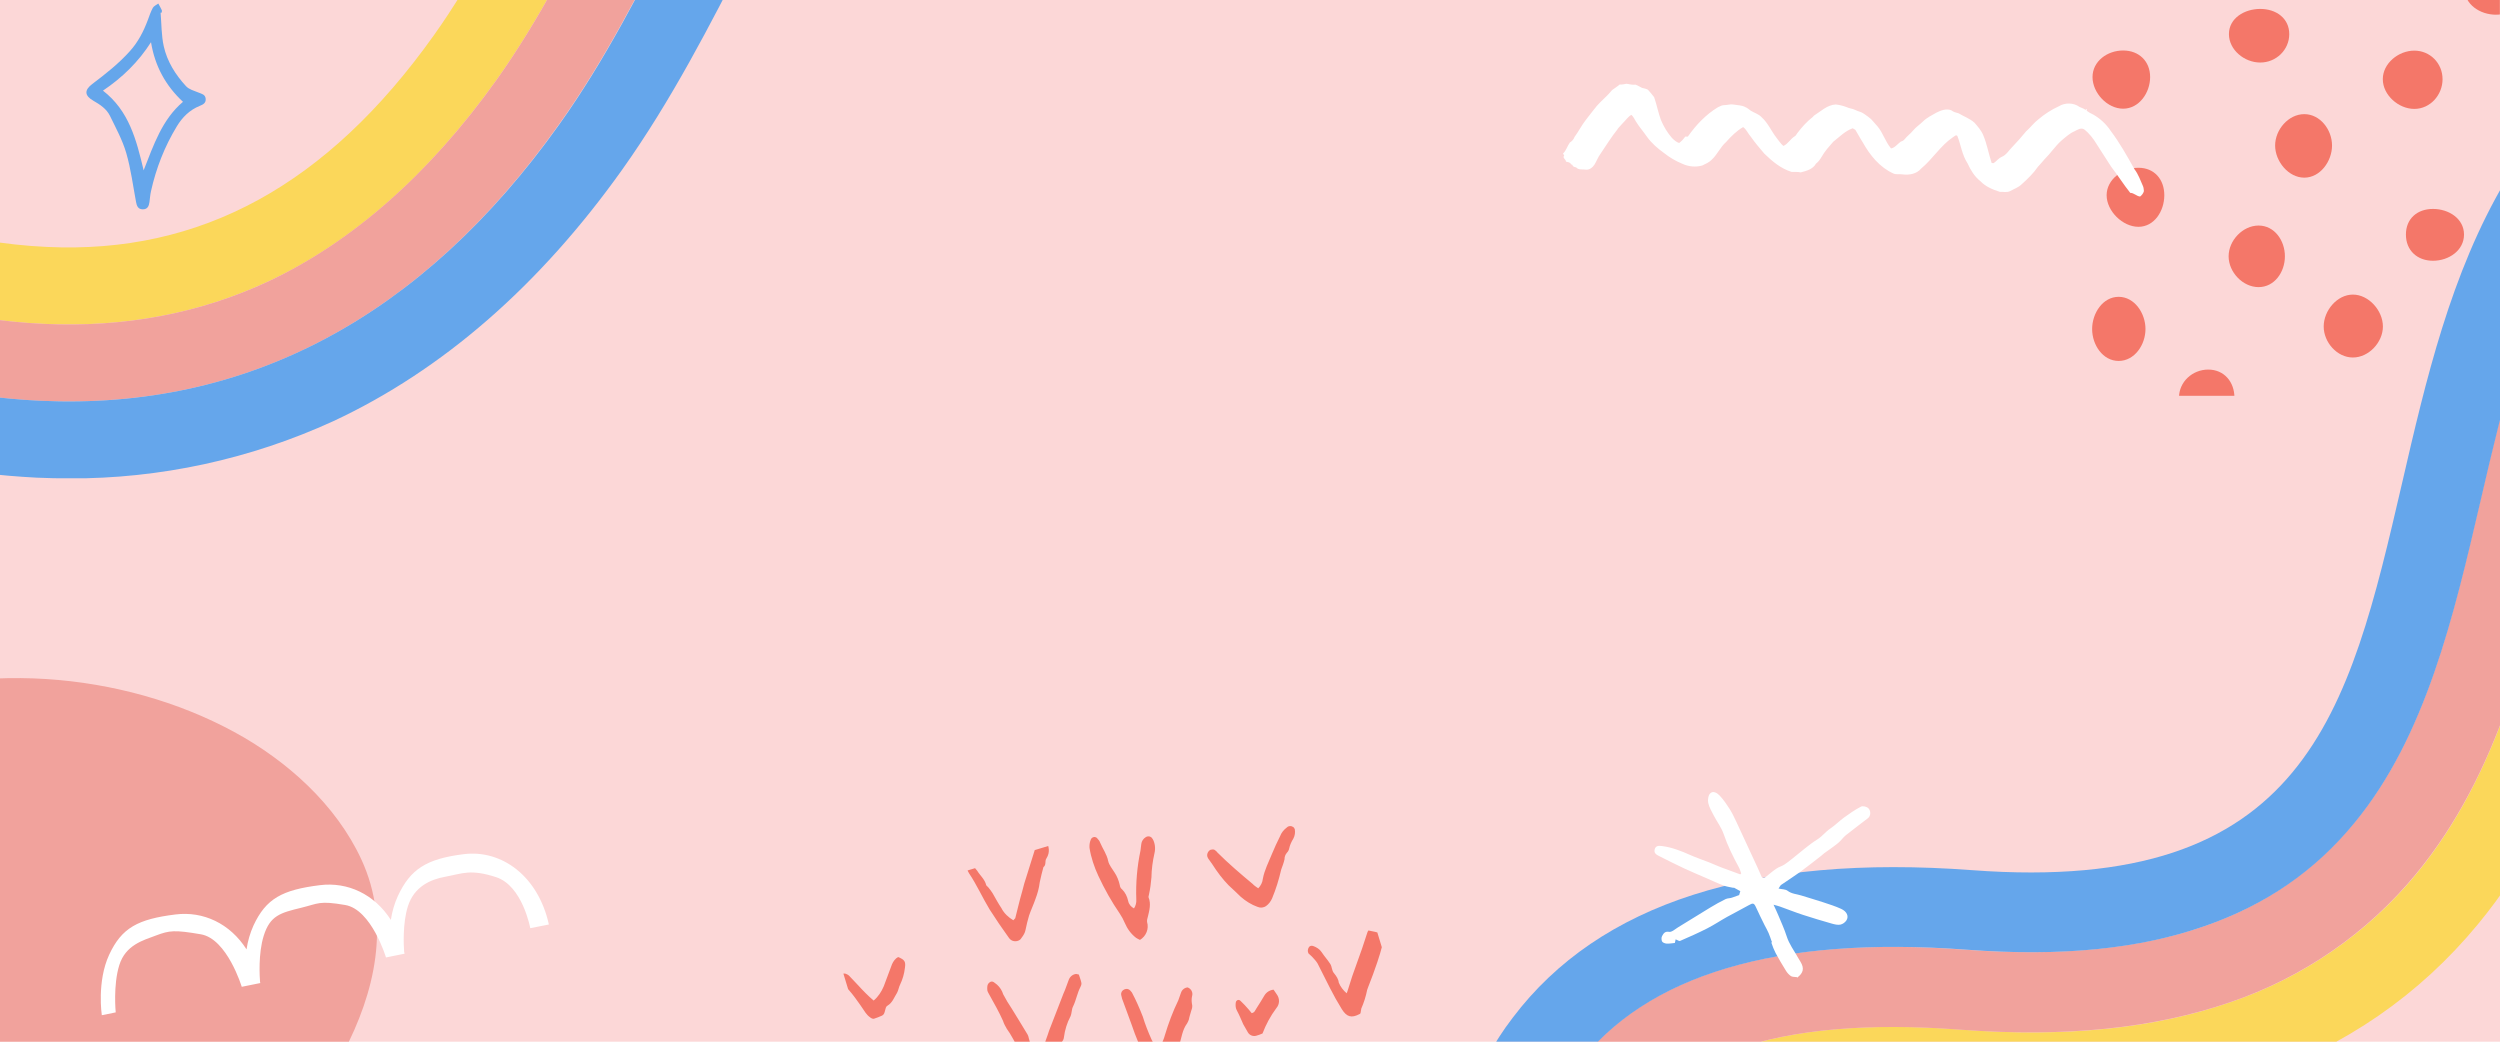 <svg xmlns="http://www.w3.org/2000/svg" xmlns:xlink="http://www.w3.org/1999/xlink" width="1200" viewBox="0 0 900 375" height="500" preserveAspectRatio="xMidYMid meet"><defs><clipPath id="99966b6f9d"><path d="M 575 53 L 900 53 L 900 375 L 575 375 Z M 575 53 " clip-rule="nonzero"></path></clipPath><clipPath id="a522947464"><path d="M 1057.246 97.75 L 728.012 569.469 L 509.066 416.656 L 838.297 -55.062 Z M 1057.246 97.75 " clip-rule="nonzero"></path></clipPath><clipPath id="bdcb44c647"><path d="M 1057.246 97.75 L 728.012 569.469 L 509.066 416.656 L 838.297 -55.062 Z M 1057.246 97.75 " clip-rule="nonzero"></path></clipPath><clipPath id="3efa159568"><path d="M 546 34 L 900 34 L 900 375 L 546 375 Z M 546 34 " clip-rule="nonzero"></path></clipPath><clipPath id="d5626dfdab"><path d="M 1057.246 97.75 L 728.012 569.469 L 509.066 416.656 L 838.297 -55.062 Z M 1057.246 97.75 " clip-rule="nonzero"></path></clipPath><clipPath id="5654a6975e"><path d="M 1057.246 97.75 L 728.012 569.469 L 509.066 416.656 L 838.297 -55.062 Z M 1057.246 97.75 " clip-rule="nonzero"></path></clipPath><clipPath id="1da53f5c1b"><path d="M 520 17 L 900 17 L 900 375 L 520 375 Z M 520 17 " clip-rule="nonzero"></path></clipPath><clipPath id="49be0afc18"><path d="M 1057.246 97.75 L 728.012 569.469 L 509.066 416.656 L 838.297 -55.062 Z M 1057.246 97.75 " clip-rule="nonzero"></path></clipPath><clipPath id="3ee2121364"><path d="M 1057.246 97.75 L 728.012 569.469 L 509.066 416.656 L 838.297 -55.062 Z M 1057.246 97.75 " clip-rule="nonzero"></path></clipPath><clipPath id="5dfc7b386e"><path d="M 0 0 L 280.578 0 L 280.578 117 L 0 117 Z M 0 0 " clip-rule="nonzero"></path></clipPath><clipPath id="2431438e7e"><path d="M 0 0 L 280.578 0 L 280.578 145 L 0 145 Z M 0 0 " clip-rule="nonzero"></path></clipPath><clipPath id="41c179cd8a"><path d="M 0 0 L 280.578 0 L 280.578 172.176 L 0 172.176 Z M 0 0 " clip-rule="nonzero"></path></clipPath><clipPath id="51ffd514d3"><path d="M 887 0 L 899.953 0 L 899.953 6 L 887 6 Z M 887 0 " clip-rule="nonzero"></path></clipPath><clipPath id="ca89d46bd5"><path d="M 899 55 L 899.953 55 L 899.953 76 L 899 76 Z M 899 55 " clip-rule="nonzero"></path></clipPath><clipPath id="191feb1170"><path d="M 784 133 L 805 133 L 805 142.488 L 784 142.488 Z M 784 133 " clip-rule="nonzero"></path></clipPath><clipPath id="3c5de12590"><path d="M 595 285 L 674 285 L 674 352 L 595 352 Z M 595 285 " clip-rule="nonzero"></path></clipPath><clipPath id="602c111c81"><path d="M 581.855 330.277 L 619.703 261.219 L 684.16 296.543 L 646.309 365.602 Z M 581.855 330.277 " clip-rule="nonzero"></path></clipPath><clipPath id="97880d0b9b"><path d="M 581.855 330.277 L 619.703 261.219 L 684.16 296.543 L 646.309 365.602 Z M 581.855 330.277 " clip-rule="nonzero"></path></clipPath><clipPath id="919f59192e"><path d="M 31 1.266 L 74.508 1.266 L 74.508 75.516 L 31 75.516 Z M 31 1.266 " clip-rule="nonzero"></path></clipPath><clipPath id="e3050c5963"><path d="M 36 307 L 198 307 L 198 366 L 36 366 Z M 36 307 " clip-rule="nonzero"></path></clipPath><clipPath id="4d552945c7"><path d="M 30.258 334.16 L 191.227 301.504 L 197.641 333.109 L 36.672 365.766 Z M 30.258 334.16 " clip-rule="nonzero"></path></clipPath><clipPath id="fa6b21297d"><path d="M 30.258 334.16 L 191.227 301.504 L 197.641 333.109 L 36.672 365.766 Z M 30.258 334.16 " clip-rule="nonzero"></path></clipPath><clipPath id="02bbcb03e7"><path d="M 562.324 30.145 L 771.574 30.145 L 771.574 70.645 L 562.324 70.645 Z M 562.324 30.145 " clip-rule="nonzero"></path></clipPath><clipPath id="47095b7990"><path d="M 302 297 L 514 297 L 514 375 L 302 375 Z M 302 297 " clip-rule="nonzero"></path></clipPath><clipPath id="26eae02656"><path d="M 297.074 328.895 L 477.23 274.285 L 515.957 402.047 L 335.801 456.652 Z M 297.074 328.895 " clip-rule="nonzero"></path></clipPath><clipPath id="388756b3b5"><path d="M 294.203 326.348 L 480.816 269.781 L 520.414 400.414 L 333.797 456.977 Z M 294.203 326.348 " clip-rule="nonzero"></path></clipPath></defs><rect x="-90" width="1080" fill="#ffffff" y="-37.5" height="450" fill-opacity="1"></rect><rect x="-90" width="1080" fill="#fcd7d7" y="-37.5" height="450" fill-opacity="1"></rect><g clip-path="url(#99966b6f9d)"><g clip-path="url(#a522947464)"><g clip-path="url(#bdcb44c647)"><path fill="#fbd75a" d="M 951.57 94.602 C 936.43 120.113 928.902 152.617 920.953 186.934 C 910.512 231.867 899.75 278.258 869.852 314.66 C 852.312 335.969 829.105 351.918 802.988 360.781 C 775.578 370.285 743.672 373.566 705.703 370.648 C 672.77 368.156 645.574 370.512 624.953 377.738 C 609.93 382.973 598.781 390.496 590.867 400.832 C 577.594 418.238 574.715 442.477 575.234 463.055 L 606.098 484.598 C 605.453 480.496 604.844 476.141 604.523 471.566 C 602.484 447.543 605.73 428.609 613.777 418.086 C 625.57 402.594 658.258 395.789 703.496 399.148 C 745.484 402.344 781.105 398.57 812.406 387.711 C 844.258 376.672 871.059 358.18 892.074 332.699 C 926.227 291.402 938.293 239.324 948.98 193.441 C 956.402 161.285 963.5 131.004 976.324 109.211 C 987.387 90.543 998.82 79.996 1010.359 77.941 C 1016.773 76.801 1023.941 77.594 1031.148 79.535 L 993.391 53.184 C 977.926 59.656 964.156 73.348 951.57 94.602 Z M 951.57 94.602 " fill-opacity="1" fill-rule="nonzero"></path></g></g></g><g clip-path="url(#3efa159568)"><g clip-path="url(#d5626dfdab)"><g clip-path="url(#5654a6975e)"><path fill="#f1a29c" d="M 590.707 400.859 C 598.621 390.523 609.676 382.934 624.793 377.766 C 645.414 370.543 672.609 368.184 705.543 370.676 C 743.578 373.5 775.324 370.25 802.828 360.809 C 828.945 351.945 852.152 335.996 869.688 314.688 C 899.684 278.352 910.445 231.961 920.793 186.965 C 928.809 152.551 936.43 120.113 951.57 94.602 C 964.156 73.348 977.926 59.656 993.391 53.184 L 967.055 34.801 C 952.055 44.828 938.609 59.871 926.785 79.832 C 909.359 109.219 900.988 145.348 892.836 180.363 C 883.133 222.02 873.203 265.203 847.477 296.238 C 833.117 313.59 815.453 325.824 793.418 333.465 C 769.738 341.645 741.707 344.402 707.785 341.922 C 639.656 336.762 592.543 350.766 567.703 383.539 C 567.043 384.484 566.289 385.363 565.629 386.305 C 553.84 403.203 548.492 423.332 546.848 443.383 L 575.074 463.082 C 574.648 442.57 577.527 418.332 590.707 400.859 Z M 590.707 400.859 " fill-opacity="1" fill-rule="nonzero"></path></g></g></g><g clip-path="url(#1da53f5c1b)"><g clip-path="url(#49be0afc18)"><g clip-path="url(#3ee2121364)"><path fill="#65a6eb" d="M 565.727 386.371 C 566.383 385.43 567.043 384.484 567.797 383.605 C 592.637 350.832 639.75 336.828 707.945 341.891 C 741.961 344.438 769.996 341.684 793.578 333.438 C 815.613 325.797 833.371 313.625 847.637 296.207 C 873.27 265.109 883.293 221.992 892.996 180.336 C 901.148 145.32 909.52 109.191 926.945 79.801 C 938.609 59.871 952.055 44.828 967.055 34.801 L 942.043 17.344 C 927.129 29.258 913.762 45.191 901.934 65.152 C 882.293 98.328 873.328 136.711 864.742 173.953 C 845.508 256.82 830.281 322.277 709.961 313.258 C 631.371 307.398 575.75 325.148 544.629 366.316 C 543.773 367.543 542.824 368.703 541.969 369.93 C 530.176 386.828 523.543 405.781 520.137 424.738 L 546.754 443.316 C 548.52 423.492 553.867 403.363 565.727 386.371 Z M 565.727 386.371 " fill-opacity="1" fill-rule="nonzero"></path></g></g></g><g clip-path="url(#5dfc7b386e)"><path fill="#fbd75a" d="M 15.645 116.582 C 44.715 117.965 71.852 112.844 96.492 101.355 C 126.809 87.234 154.496 62.73 178.723 28.812 C 194.09 7.219 206.41 -17.008 219.562 -42.758 C 223.438 -50.512 227.59 -58.402 231.742 -66.293 C 287.117 -170.812 381.395 -249.305 494.082 -285.023 C 537.273 -298.449 575.895 -303.02 611.891 -299.004 C 616.598 -298.449 621.305 -297.758 625.871 -296.926 L 625.871 -325.031 C 622.273 -325.582 618.672 -326.137 615.074 -326.551 C 575.066 -331.121 532.844 -326.137 485.914 -311.461 C 366.027 -273.668 265.938 -190.191 207.102 -79.168 C 202.812 -71.137 198.797 -63.109 194.781 -55.219 C 182.184 -30.438 170.277 -7.043 156.156 12.754 C 117.812 66.605 72.266 91.523 16.891 88.895 C -13.703 87.512 -42.637 78.234 -66.309 67.852 L -66.309 97.895 C -42.359 107.445 -14.258 115.199 15.645 116.582 Z M 15.645 116.582 " fill-opacity="1" fill-rule="nonzero"></path></g><g clip-path="url(#2431438e7e)"><path fill="#f1a29c" d="M 494.082 -285.023 C 381.395 -249.305 287.117 -170.812 231.742 -66.293 C 227.59 -58.402 223.578 -50.371 219.562 -42.758 C 206.41 -17.008 194.09 7.219 178.723 28.812 C 154.496 62.73 126.809 87.094 96.492 101.355 C 71.852 112.844 44.715 117.965 15.645 116.582 C -14.117 115.199 -42.359 107.309 -66.309 97.754 L -66.309 127.379 C -42.223 136.102 -14.812 142.887 14.262 144.27 C 88.879 147.73 151.727 114.367 201.148 44.871 C 217.762 21.613 230.496 -3.582 244.066 -30.16 C 247.941 -37.773 251.957 -45.664 256.109 -53.418 C 308.16 -151.43 396.621 -225.078 502.387 -258.582 C 541.84 -270.902 576.727 -275.055 608.844 -271.453 C 614.66 -270.762 620.336 -269.793 625.871 -268.688 L 625.871 -296.926 C 621.305 -297.758 616.598 -298.449 611.891 -299.004 C 575.895 -303.02 537.273 -298.449 494.082 -285.023 Z M 494.082 -285.023 " fill-opacity="1" fill-rule="nonzero"></path></g><g clip-path="url(#41c179cd8a)"><path fill="#65a6eb" d="M 608.844 -271.453 C 576.727 -275.055 541.84 -270.902 502.387 -258.582 C 396.621 -224.941 308.301 -151.293 256.246 -53.418 C 252.234 -45.664 248.078 -37.773 244.203 -30.16 C 230.637 -3.582 217.902 21.613 201.289 44.871 C 151.867 114.23 88.879 147.73 14.398 144.27 C -14.672 142.887 -42.223 136.102 -66.172 127.379 L -66.172 156.727 C -40.559 165.449 -13.844 170.57 13.152 171.957 C 17.031 172.094 20.906 172.234 24.781 172.234 C 57.59 172.371 90.125 165.312 120.027 151.605 C 159.203 133.332 194.227 102.875 223.992 61.07 C 241.711 36.152 255.695 8.879 269.121 -17.426 C 272.996 -25.039 277.012 -32.789 280.891 -40.406 C 329.48 -131.91 411.988 -200.574 510.691 -232 C 546.41 -243.215 577.559 -246.953 605.797 -243.766 C 612.582 -242.938 619.367 -241.691 626.012 -240.031 L 626.012 -268.688 C 620.336 -269.793 614.66 -270.762 608.844 -271.453 Z M 608.844 -271.453 " fill-opacity="1" fill-rule="nonzero"></path></g><path fill="#f47769" d="M 869.156 18.227 C 874.855 18.227 879.32 22.801 879.32 28.504 C 879.32 34.203 874.855 39.207 869.156 39.207 C 863.449 39.207 857.809 34.203 857.809 28.504 C 857.809 22.801 863.449 18.227 869.156 18.227 " fill-opacity="1" fill-rule="nonzero"></path><g clip-path="url(#51ffd514d3)"><path fill="#f47769" d="M 898.527 -15.137 C 904.227 -15.137 907.773 -9.82 907.773 -4.121 C 907.773 1.582 904.227 5.293 898.527 5.293 C 892.82 5.293 887.207 1.582 887.207 -4.121 C 887.207 -9.82 892.82 -15.137 898.527 -15.137 " fill-opacity="1" fill-rule="nonzero"></path></g><g clip-path="url(#ca89d46bd5)"><path fill="#f47769" d="M 910.844 55.258 C 916.547 55.258 921.555 59.699 921.555 65.402 C 921.555 71.105 916.547 75.922 910.844 75.922 C 905.137 75.922 899.973 71.105 899.973 65.402 C 899.973 59.699 905.137 55.258 910.844 55.258 " fill-opacity="1" fill-rule="nonzero"></path></g><path fill="#f47769" d="M 829.547 41.09 C 835.246 41.09 839.531 46.68 839.531 52.379 C 839.531 58.082 835.246 63.957 829.547 63.957 C 823.84 63.957 819.047 58.082 819.047 52.379 C 819.047 46.68 823.84 41.09 829.547 41.09 " fill-opacity="1" fill-rule="nonzero"></path><path fill="#f47769" d="M 764.328 18.176 C 770.031 18.176 774.047 22.043 774.047 27.742 C 774.047 33.449 770.031 39.129 764.328 39.129 C 758.625 39.129 753.309 33.449 753.309 27.742 C 753.309 22.043 758.625 18.176 764.328 18.176 " fill-opacity="1" fill-rule="nonzero"></path><path fill="#f47769" d="M 813.691 3.211 C 819.395 3.211 824.133 6.566 824.133 12.27 C 824.133 17.977 819.395 22.512 813.691 22.512 C 807.988 22.512 802.414 17.977 802.414 12.27 C 802.414 6.566 807.988 3.211 813.691 3.211 " fill-opacity="1" fill-rule="nonzero"></path><path fill="#f47769" d="M 769.844 60.395 C 775.547 60.395 779.152 64.574 779.152 70.277 C 779.152 75.98 775.547 81.652 769.844 81.652 C 764.141 81.652 758.387 75.98 758.387 70.277 C 758.387 64.574 764.141 60.395 769.844 60.395 " fill-opacity="1" fill-rule="nonzero"></path><path fill="#f47769" d="M 762.715 106.855 C 768.418 106.855 772.375 112.75 772.375 118.457 C 772.375 124.156 768.418 129.941 762.715 129.941 C 757.008 129.941 753.168 124.156 753.168 118.457 C 753.168 112.75 757.008 106.855 762.715 106.855 " fill-opacity="1" fill-rule="nonzero"></path><g clip-path="url(#191feb1170)"><path fill="#f47769" d="M 794.965 133.047 C 800.672 133.047 804.402 137.461 804.402 143.168 C 804.402 148.867 800.672 154.113 794.965 154.113 C 789.266 154.113 784.434 148.867 784.434 143.168 C 784.434 137.461 789.266 133.047 794.965 133.047 " fill-opacity="1" fill-rule="nonzero"></path></g><path fill="#f47769" d="M 875.887 75.215 C 881.59 75.215 887.047 78.738 887.047 84.441 C 887.047 90.145 881.59 93.871 875.887 93.871 C 870.184 93.871 866.129 90.145 866.129 84.441 C 866.129 78.738 870.184 75.215 875.887 75.215 " fill-opacity="1" fill-rule="nonzero"></path><path fill="#f47769" d="M 847.043 106.051 C 852.75 106.051 857.848 111.828 857.848 117.531 C 857.848 123.234 852.75 128.703 847.043 128.703 C 841.34 128.703 836.531 123.234 836.531 117.531 C 836.531 111.828 841.34 106.051 847.043 106.051 " fill-opacity="1" fill-rule="nonzero"></path><path fill="#f47769" d="M 813.094 81.195 C 818.793 81.195 822.566 86.566 822.566 92.273 C 822.566 97.973 818.793 103.363 813.094 103.363 C 807.391 103.363 802.301 97.973 802.301 92.273 C 802.301 86.566 807.391 81.195 813.094 81.195 " fill-opacity="1" fill-rule="nonzero"></path><g clip-path="url(#3c5de12590)"><g clip-path="url(#602c111c81)"><g clip-path="url(#97880d0b9b)"><path fill="#ffffff" d="M 646.953 351.984 C 646.902 351.754 646.84 351.543 646.91 351.781 C 646.004 351.645 645.223 351.727 644.719 351.383 C 643.992 350.875 643.379 350.203 642.926 349.441 C 641.648 347.379 640.402 345.293 639.242 343.141 C 638.656 341.969 638.141 340.75 637.75 339.512 C 637.672 339.289 638.043 338.934 637.742 338.75 C 637.395 337.797 637.105 336.816 636.695 335.898 C 636.277 334.91 635.719 333.977 635.234 333.023 C 634.203 330.918 633.145 328.82 632.191 326.691 C 631.457 325.062 631.102 324.977 629.535 325.883 C 626.965 327.352 624.316 328.645 621.738 330.09 C 619.332 331.426 617.035 332.977 614.586 334.223 C 611.391 335.863 608.105 337.297 604.82 338.73 C 604.473 338.875 603.859 338.406 603.238 338.156 L 602.945 339.465 C 601.934 339.559 600.957 339.758 599.984 339.695 C 599.398 339.664 598.59 339.355 598.352 338.934 C 598.082 338.406 598.055 337.477 598.355 336.973 C 598.859 336.09 599.305 335.195 600.898 335.465 C 601.84 335.625 603.047 334.48 604.086 333.844 C 607.965 331.488 611.789 329.074 615.66 326.734 C 617.469 325.629 619.328 324.594 621.246 323.66 C 621.996 323.312 622.965 323.418 623.703 323.086 L 626.09 322.23 L 626.512 320.812 L 624.109 319.496 L 624.141 319.645 C 622.906 319.371 621.605 319.219 620.426 318.77 C 618.316 317.973 616.27 316.984 614.176 316.082 C 611.586 314.949 608.965 313.871 606.406 312.672 C 603.336 311.234 600.301 309.727 597.27 308.176 C 596.34 307.711 595.328 307.156 595.688 305.77 C 596.066 304.348 597.234 304.453 598.266 304.57 C 601.855 305.023 605.176 306.328 608.457 307.793 C 610.695 308.797 613.039 309.566 615.336 310.469 C 616.766 311.031 618.145 311.695 619.566 312.23 C 621.855 313.105 624.188 313.938 626.496 314.777 L 626.824 314.422 C 626.57 313.703 626.379 312.953 626.012 312.281 C 623.906 308.383 621.938 304.449 620.504 300.227 C 619.707 297.895 618.129 295.848 616.977 293.633 C 616.211 292.141 615.297 290.637 614.953 289.02 C 614.723 287.934 614.988 286.27 615.695 285.59 C 616.812 284.527 618.281 285.555 619.141 286.473 C 620.484 287.922 621.641 289.605 622.707 291.281 C 623.621 292.742 624.359 294.332 625.105 295.898 C 627.68 301.418 630.25 306.953 632.805 312.504 C 633.242 313.457 633.688 314.438 634.09 315.414 C 634.441 316.277 634.984 316.219 635.574 315.762 C 636.871 314.777 638.086 313.656 639.434 312.746 C 640.332 312.121 641.445 311.84 642.371 311.254 C 643.402 310.59 644.352 309.797 645.328 309.035 C 648.285 306.73 651.07 304.172 654.227 302.199 C 656.02 301.086 657.195 299.43 658.895 298.285 C 660.664 297.094 662.184 295.539 663.906 294.273 C 665.859 292.867 667.844 291.48 669.961 290.387 C 670.586 290.059 671.992 290.383 672.566 290.922 C 673.625 291.926 673.477 293.742 672.492 294.52 C 669.84 296.59 667.121 298.578 664.492 300.688 C 663.492 301.5 662.746 302.652 661.746 303.465 C 660.117 304.805 658.367 305.965 656.656 307.211 C 656.312 307.473 656.031 307.785 655.688 308.043 C 653.16 310.004 650.66 312.004 648.07 313.887 C 645.844 315.5 643.496 316.977 641.23 318.547 C 640.906 318.773 640.73 319.211 640.277 319.879 C 641.527 320.16 642.746 320.094 643.504 320.664 C 645.012 321.824 646.805 321.848 648.457 322.375 C 651.105 323.203 653.781 323.977 656.41 324.84 C 658.582 325.559 660.77 326.246 662.82 327.191 C 664.867 328.133 665.637 329.828 664.738 331.301 C 664.219 332.086 663.445 332.645 662.543 332.863 C 661.59 333.055 660.473 332.777 659.484 332.504 C 656.012 331.512 652.555 330.488 649.129 329.371 C 646.328 328.461 643.586 327.359 640.801 326.367 C 640.172 326.133 639.527 326.004 638.473 325.695 C 639.16 327.207 639.723 328.34 640.188 329.488 C 641.238 332.008 642.379 334.484 643.211 337.082 C 644.094 339.863 645.828 342.152 647.215 344.629 C 647.535 345.188 647.891 345.715 648.195 346.262 C 649.602 348.617 649.234 350.266 646.953 351.984 Z M 646.953 351.984 " fill-opacity="1" fill-rule="nonzero"></path></g></g></g><g clip-path="url(#919f59192e)"><path fill="#65a6eb" d="M 57.816 4.582 C 58.156 8.594 58.082 12.711 58.945 16.621 C 60.16 22.129 63.164 26.902 66.973 31.031 C 68.055 32.203 69.914 32.688 71.496 33.332 C 72.637 33.801 73.898 34.004 74.043 35.543 C 74.191 37.078 73.137 37.621 71.934 38.105 C 68.289 39.57 65.637 42.203 63.648 45.5 C 59.254 52.75 56.207 60.539 54.363 68.801 C 54.07 70.09 53.98 71.434 53.805 72.754 C 53.613 74.219 53.074 75.391 51.375 75.359 C 49.676 75.332 49.234 74.117 48.973 72.695 C 47.859 66.777 47.113 60.773 45.43 55.02 C 44.082 50.406 41.707 46.07 39.586 41.707 C 38.355 39.172 36.027 37.664 33.625 36.273 C 30.449 34.457 30.258 32.48 33.199 30.254 C 38.02 26.609 42.734 22.918 46.789 18.379 C 49.734 15.098 51.652 11.363 53.176 7.32 C 53.746 5.797 54.246 4.246 55.02 2.824 C 55.387 2.152 56.324 1.785 56.996 1.273 C 57.422 2.062 57.875 2.84 58.242 3.66 C 58.344 3.895 58.227 4.23 58.215 4.523 Z M 51.711 61.316 C 55.344 52.105 58.375 43.023 65.871 36.656 C 59.633 30.84 55.77 23.812 54.363 15.188 C 49.809 22.348 43.949 28 37.066 32.629 C 46.469 39.906 49.105 50.363 51.711 61.316 Z M 51.711 61.316 " fill-opacity="1" fill-rule="nonzero"></path></g><path fill="#f1a29c" d="M -90.621 374.883 C -91.434 420.059 -25.062 464.035 15.84 465.527 C 41.59 466.461 62.918 452.398 79.758 434.965 C 96.09 418.055 112.52 399.984 123.555 379.055 C 134.961 357.398 140.762 332.508 130.113 309.445 C 120.965 289.633 103.273 273.824 84.352 263.531 C 43.793 241.473 -10.184 237.363 -52.844 255.547 C -75.332 265.133 -91.387 280.719 -96 305.328 C -100.332 328.418 -90.199 351.398 -90.621 374.883 Z M -90.621 374.883 " fill-opacity="1" fill-rule="nonzero"></path><g clip-path="url(#e3050c5963)"><g clip-path="url(#4d552945c7)"><g clip-path="url(#fa6b21297d)"><path fill="#ffffff" d="M 197.598 332.82 C 193.723 315.328 180.586 305.812 166.984 307.496 C 153.387 309.18 147.703 312.973 143.211 322.613 C 141.973 325.34 141.152 328.211 140.711 331.168 C 134.75 321.855 125.121 317.422 115.176 318.66 C 101.574 320.344 95.766 323.508 91.273 333.148 C 90.035 335.879 89.191 338.785 88.754 341.773 C 82.789 332.43 73.152 327.965 63.207 329.203 C 49.637 330.879 43.793 334.02 39.305 343.695 C 34.816 353.367 36.652 365.473 36.652 365.473 L 41.66 364.457 C 41.66 364.457 40.68 354.652 42.957 347.414 C 45.238 340.176 51.512 338.512 56.266 336.734 C 61.02 334.957 62.828 334.719 72.312 336.348 C 81.797 337.973 87.027 355.25 87.027 355.25 L 93.723 353.895 C 93.695 353.766 93.68 353.672 93.621 353.555 C 93.484 351.758 92.91 343.309 94.953 336.836 C 97.23 329.598 100.973 328.609 108.359 326.816 C 114.754 325.258 114.797 324.176 124.281 325.801 C 133.766 327.43 138.957 344.684 138.957 344.684 L 145.652 343.324 C 145.609 343.105 145.539 342.926 145.496 342.703 C 145.32 340.395 144.91 332.434 146.828 326.309 C 149.105 319.07 155.148 316.574 160.141 315.66 C 166.637 314.441 169.398 312.805 178.566 315.766 C 188.117 318.844 190.895 334.145 190.895 334.145 Z M 197.598 332.82 " fill-opacity="1" fill-rule="nonzero"></path></g></g></g><g clip-path="url(#02bbcb03e7)"><path fill="#ffffff" d="M 583.07 30.438 C 583.914 30.477 584.738 30.328 585.559 30.148 C 586.637 30.324 587.707 30.617 588.812 30.477 C 589.609 30.801 590.359 31.234 591.125 31.633 C 591.84 31.797 592.574 31.953 593.234 32.285 C 594.035 33.148 594.781 34.062 595.496 34.996 C 596.434 37.68 596.938 40.488 597.918 43.152 C 598.898 45.527 600.25 47.754 601.93 49.695 C 602.68 50.414 603.477 51.172 604.488 51.484 C 605.348 50.852 606.059 50.059 606.676 49.188 C 606.91 49.188 607.379 49.188 607.613 49.188 C 610.527 45.02 614.113 41.23 618.492 38.582 C 619.25 38.203 620.047 37.809 620.922 37.836 C 621.953 37.836 622.965 37.422 624.004 37.625 C 625.461 37.902 627.023 37.824 628.355 38.578 C 629.074 38.852 629.617 39.402 630.25 39.832 C 631.551 40.652 633.141 41.047 634.203 42.227 C 636.5 44.277 637.656 47.203 639.535 49.59 C 640.324 50.602 641.023 51.707 642.016 52.543 C 643.742 51.801 644.551 49.969 646.137 49.039 C 646.531 48.812 646.715 48.387 646.957 48.031 C 648.617 45.832 650.457 43.762 652.641 42.074 C 652.73 41.969 652.91 41.754 653 41.648 C 655.492 40.09 657.766 37.773 660.867 37.609 C 662.207 37.746 663.531 38.094 664.793 38.574 C 665.797 39.078 666.969 39.086 667.969 39.617 C 668.965 40.145 670.156 40.27 671.062 40.984 C 671.949 41.582 672.816 42.211 673.625 42.914 C 674.379 43.762 675.121 44.617 675.879 45.461 C 677.914 47.859 678.734 51.062 680.781 53.438 C 682.234 53.148 683.102 51.832 684.25 51.008 C 684.773 50.84 685.293 50.602 685.641 50.156 C 686.559 48.984 687.793 48.117 688.734 46.965 C 689.773 45.719 691.145 44.828 692.301 43.699 C 693.688 42.324 695.477 41.496 697.145 40.527 C 698.77 39.715 700.766 38.961 702.539 39.742 C 703.277 40.344 704.184 40.555 705.086 40.785 C 706.973 41.926 709.125 42.664 710.785 44.152 C 711.98 45.531 713.25 46.922 713.949 48.637 C 715.332 51.867 715.895 55.359 716.992 58.68 C 717.172 58.695 717.535 58.723 717.715 58.738 C 718.742 58.059 719.449 56.969 720.609 56.484 C 722.301 55.781 723.199 54.113 724.449 52.875 C 726.168 51.094 727.809 49.234 729.375 47.312 C 730.949 45.938 732.176 44.207 733.852 42.941 C 736.07 41.051 738.543 39.473 741.195 38.254 C 743.395 36.902 746.445 36.926 748.559 38.453 C 749.273 38.844 750.109 39 750.762 39.539 C 750.902 39.461 751.188 39.309 751.332 39.23 C 751.297 39.391 751.234 39.707 751.203 39.867 C 751.91 40.402 752.68 40.863 753.508 41.211 C 756.043 42.648 758.246 44.676 759.852 47.121 C 763.133 51.453 765.766 56.203 768.414 60.926 C 769.82 62.766 770.562 64.973 771.5 67.066 C 771.727 67.609 771.734 68.215 771.809 68.797 C 771.602 69.605 771.082 70.242 770.445 70.754 C 769.125 70.641 768.227 69.41 766.895 69.438 C 764.465 66.414 762.422 63.102 760.039 60.043 C 758.266 57.355 756.566 54.613 754.812 51.91 C 753.598 49.902 752.145 48 750.281 46.562 C 749.098 45.859 747.863 46.742 746.812 47.262 C 744.969 48.062 743.496 49.461 741.977 50.738 C 739.797 52.719 738.195 55.227 736.086 57.273 C 735.277 58.195 734.5 59.148 733.652 60.039 C 732.02 62.422 729.902 64.449 727.758 66.379 C 726.617 67.488 725.078 67.988 723.715 68.758 C 722.539 69.402 721.184 69.004 719.922 69.059 C 717.375 68.25 714.797 67.184 712.922 65.211 C 710.809 63.543 709.406 61.195 708.305 58.777 C 706.344 55.809 705.938 52.199 704.648 48.949 C 704.176 48.344 703.52 49.156 703.074 49.391 C 698.547 52.453 695.723 57.305 691.539 60.75 C 690.008 62.605 687.324 63.07 685.047 62.793 C 683.922 62.586 682.727 62.926 681.648 62.473 C 676.715 60.262 673.168 55.879 670.594 51.246 C 669.633 49.793 668.855 48.227 667.934 46.746 C 667.605 46.559 667.285 46.371 666.969 46.18 C 664.227 47.148 662.188 49.316 659.938 51.059 C 658.449 52.77 656.898 54.473 655.785 56.461 C 655.23 57.367 654.641 58.281 653.758 58.902 C 652.656 60.934 650.309 61.539 648.242 62.062 C 647.168 61.801 646.066 61.953 644.98 61.891 C 641.125 60.699 637.977 58.055 635.137 55.289 C 633.473 53.328 631.797 51.367 630.32 49.262 C 629.305 48.152 628.785 46.633 627.531 45.754 C 625.141 47.121 623.18 49.113 621.359 51.164 C 619.297 52.969 618.242 55.625 616.23 57.484 C 615.293 58.469 614.012 59 612.809 59.582 C 610.469 60.246 607.859 60.004 605.66 58.965 C 603.293 58.004 601.078 56.699 599.082 55.113 C 596.754 53.445 594.559 51.539 592.883 49.199 C 591.609 47.336 590.094 45.656 588.922 43.723 C 588.414 42.91 588.031 41.977 587.297 41.344 C 586.02 42.059 585.258 43.34 584.215 44.32 C 583.539 44.988 582.969 45.758 582.309 46.445 L 582.449 46.359 C 580.113 49.262 578.164 52.445 576.074 55.523 C 575.246 56.668 574.77 58.012 574.043 59.223 C 573.355 60.258 572.262 61.203 570.938 61.074 C 569.73 60.891 568.289 61.281 567.391 60.246 C 566.836 60.121 566.156 60.043 566.074 59.352 C 565.945 59.297 565.691 59.191 565.566 59.137 C 565.27 58.371 564.422 58.383 563.754 58.18 C 563.727 57.285 562.367 56.914 563.109 55.98 C 563 55.805 562.789 55.461 562.68 55.285 C 563.844 54.188 564.23 52.586 565.137 51.328 C 565.898 50.828 566.523 50.184 566.832 49.309 C 568.277 47.344 569.367 45.148 570.863 43.223 C 572.152 41.473 573.551 39.812 574.879 38.102 C 576.617 36.137 578.695 34.508 580.324 32.453 C 581.219 31.754 582.215 31.191 583.07 30.438 " fill-opacity="1" fill-rule="nonzero"></path></g><g clip-path="url(#47095b7990)"><g clip-path="url(#26eae02656)"><g clip-path="url(#388756b3b5)"><path fill="#f47769" d="M 395.41 315.32 C 393.938 312.16 392.781 308.77 392.215 305.203 C 392.164 304.188 392.27 303.254 392.645 302.367 C 392.82 301.668 393.574 301.18 394.273 301.355 C 394.543 301.402 394.852 301.566 395.078 301.887 C 395.457 302.285 395.871 302.805 396.016 303.277 C 396.965 305.566 398.438 307.441 398.953 309.992 C 399.266 311.445 400.438 312.766 401.223 314.074 C 402.16 315.469 402.777 317.086 403.125 318.656 C 403.188 319.281 403.484 319.836 403.98 320.199 C 405.082 321.285 405.785 322.75 406.133 324.32 C 406.371 325.535 407.164 326.453 408.242 327.031 C 408.855 326.07 409.156 324.949 409.07 323.812 C 408.844 317.953 409.355 311.996 410.57 306.215 C 410.711 305.398 410.73 304.617 410.871 303.805 C 410.973 302.867 411.586 301.91 412.457 301.387 C 413.215 300.902 414.148 301.004 414.754 301.723 C 414.789 301.844 414.824 301.961 414.977 302.043 C 415.832 303.586 416.016 305.465 415.617 307.133 C 414.953 310.043 414.559 312.996 414.52 315.848 C 414.348 317.832 414.094 319.973 413.652 321.91 C 413.641 322.301 413.395 322.762 413.465 323 C 414.453 325.406 413.762 327.809 413.191 330.172 C 412.98 330.75 412.887 331.297 412.949 331.922 C 413.699 334.402 412.57 337.062 410.391 338.367 C 409.93 338.121 409.348 337.91 409.004 337.629 C 407.168 336.25 405.816 334.34 404.938 332.285 C 404.461 331.141 403.867 330.031 403.156 328.961 C 400.152 324.586 397.621 320.066 395.41 315.32 Z M 387.418 350.617 C 386.047 350.773 385.043 351.723 384.656 353 C 384.07 354.469 383.555 356.172 382.852 357.672 C 381.129 362.191 379.367 366.594 377.645 371.113 C 377.516 371.539 377.305 372.117 377.176 372.543 L 375.992 375.867 C 375.531 376.91 375.23 378.031 374.723 379.348 C 374.309 378.828 373.93 378.426 373.703 378.109 C 373.109 377 371.949 376.578 371.156 375.656 C 370.363 374.738 370.477 373.414 369.918 372.422 C 368.055 369.25 366.109 366.23 364.277 363.176 C 363.117 361.465 362.07 359.719 361.145 357.938 C 360.75 356.637 360.004 355.445 358.938 354.48 C 358.133 353.949 357.418 352.879 356.348 353.59 C 355.273 354.301 355.359 355.438 355.445 356.57 C 355.551 356.926 355.66 357.277 355.887 357.598 C 356.812 359.379 357.82 361.008 358.746 362.789 C 359.602 364.332 360.34 365.914 361.078 367.496 C 361.398 368.559 361.922 369.434 362.48 370.422 C 363.988 372.418 364.902 374.586 366.328 376.734 C 368.273 379.754 370.457 382.703 372.84 385.461 C 373.777 386.852 375.68 387.18 377.07 386.242 C 377.508 385.98 377.789 385.637 378.039 385.176 C 379.789 382.449 380.848 379.555 381.168 376.363 C 381.781 375.402 382.887 374.809 383.004 373.484 C 383.352 370.801 384.121 368.246 385.355 365.938 C 385.898 364.742 385.738 363.375 386.316 362.297 C 387.43 360.023 387.812 357.457 388.965 355.305 C 389.215 354.844 389.34 354.418 389.316 353.91 C 389.148 352.93 388.707 351.902 388.387 350.84 C 387.961 350.711 387.688 350.664 387.418 350.617 Z M 424.488 376.379 C 425.344 373.672 425.621 370.75 427.363 368.418 C 427.609 367.957 427.855 367.496 427.984 367.07 C 428.172 365.98 428.594 364.824 428.895 363.699 C 429.191 362.965 429.328 362.148 429.113 361.441 C 428.945 360.461 428.934 359.562 429.152 358.594 C 429.539 357.316 428.875 355.973 427.562 355.465 C 426.426 355.551 425.508 356.348 425.168 357.352 C 424.793 358.238 424.57 359.211 424.195 360.098 C 422.211 364.18 420.648 368.391 419.363 372.648 C 419.059 373.773 418.637 374.93 418.023 375.891 C 417.578 376.543 417.012 377.227 416.41 377.797 C 415.672 376.215 415.113 375.227 414.559 374.234 C 413.344 371.508 412.285 368.863 411.426 366.031 C 410.258 363.031 408.973 360.07 407.488 357.297 C 407.301 357.098 407.109 356.895 406.883 356.578 C 406.316 355.977 405.5 355.836 404.711 356.207 C 403.918 356.574 403.508 357.344 403.605 358.086 C 403.773 359.066 404.059 360.012 404.461 360.922 C 405.402 363.602 406.465 366.246 407.402 368.926 C 408.848 373.258 410.68 377.602 412.793 381.602 C 413.496 383.062 414.668 384.383 416.008 385.398 C 417 386.125 418.988 386.297 419.551 385.609 C 420.52 384.543 421.449 383.359 422.07 382.012 C 422.457 380.734 422.996 379.539 423.656 378.309 C 424.055 377.93 424.195 377.113 424.488 376.379 Z M 512.008 377.184 C 511.395 376.852 510.566 377.105 510.238 377.719 C 509.871 378.215 509.438 378.477 508.848 378.656 C 507.82 379.098 507.016 379.855 506.523 380.777 C 506.148 381.664 505.656 382.59 505.398 383.441 C 505.223 384.137 504.895 384.754 504.527 385.25 C 502.879 387.039 502.223 389.559 500.574 391.348 C 499.078 393.219 497.773 395.293 496.504 397.48 C 496.219 397.824 495.82 398.203 495.418 398.582 C 493.547 397.086 492.23 395.297 491.316 393.125 C 490.922 391.824 490.211 390.75 489.297 389.867 C 488.953 389.586 488.727 389.266 488.621 388.914 C 487.656 387.012 486.258 385.375 484.578 384.078 C 483.043 384.543 482.523 384.961 482.844 386.023 C 483.203 387.203 483.645 388.23 484.121 389.375 C 484.523 390.281 485.047 391.156 485.449 392.066 C 486.949 395.734 488.84 399.418 490.773 402.828 C 491.262 403.582 491.75 404.336 492.234 405.09 C 493.613 407.512 494.844 408.168 497.477 407.5 C 497.715 407.426 497.832 407.391 498.066 407.32 C 498.777 407.105 499.496 406.5 499.789 405.766 C 500.703 403.684 501.656 401.719 502.727 399.719 C 503.43 398.219 504.254 396.68 505.113 395.258 C 506.945 392.383 509.242 389.75 510.273 386.344 C 510.32 386.074 510.676 385.965 510.84 385.66 C 511.746 383.965 512.766 382.238 513.637 380.426 C 513.766 380 513.895 379.574 513.871 379.066 C 513.617 378.242 512.977 377.402 512.008 377.184 Z M 480.309 350.438 C 479.363 349.434 479.594 348.074 478.883 347 C 477.91 345.492 476.77 344.289 475.797 342.781 C 475.086 341.707 473.973 341.012 472.812 340.59 C 472.234 340.379 471.609 340.441 471.242 340.938 C 470.797 341.59 470.656 342.406 471.023 343.195 C 471.402 343.598 471.902 343.961 472.281 344.363 C 473.039 345.164 473.797 345.965 474.32 346.836 C 475.875 349.848 477.281 352.773 478.836 355.781 C 480.133 358.355 481.508 360.773 483.039 363.273 C 484.797 366.094 486.5 366.609 489.391 365.086 C 489.629 365.016 489.711 364.863 489.793 364.707 C 489.887 364.164 489.977 363.621 490.07 363.078 C 490.988 360.992 491.715 358.711 492.168 356.383 C 492.297 355.957 492.461 355.648 492.59 355.223 C 493.762 352.289 494.816 349.391 495.836 346.375 C 496.516 344.363 497.16 342.234 497.688 340.141 C 497.816 339.715 497.828 339.324 497.836 338.934 C 498.035 337.457 497.25 336.148 495.82 335.68 C 494.812 335.34 493.762 335.273 492.637 334.969 C 492.355 335.312 492.227 335.738 492.098 336.164 C 491.465 337.902 490.984 339.723 490.352 341.461 C 489.168 344.785 487.984 348.109 486.801 351.434 C 486.285 353.137 485.734 354.723 485.219 356.426 C 485.172 356.695 485.008 357.004 484.797 357.586 C 483.578 356.535 482.52 355.18 481.938 353.68 C 481.852 352.547 481.141 351.473 480.309 350.438 Z M 372.953 304.598 C 371.84 308.156 370.727 311.715 369.613 315.277 C 369.016 317.133 368.418 318.992 367.977 320.93 C 367.027 324.184 366.316 327.363 365.484 330.578 C 365.402 330.734 365.168 330.805 364.805 331.301 C 363.074 330.277 361.477 328.832 360.512 326.93 C 359.352 325.219 358.422 323.438 357.344 321.574 C 356.855 320.82 356.406 320.184 355.801 319.465 C 355.574 319.145 355.113 318.898 355.043 318.66 C 354.516 316.5 352.832 315.207 351.789 313.461 C 351.375 312.941 350.957 312.422 350.426 311.941 C 349.891 311.457 349.359 310.973 348.91 310.336 C 348 310.742 347.695 311.863 348.102 312.773 C 348.277 313.363 348.539 313.801 348.836 314.355 C 351.648 318.531 353.707 323.191 356.285 327.438 C 358.492 330.895 360.816 334.316 363.262 337.699 C 364.164 338.973 365.914 339.215 367.188 338.316 C 367.387 338.125 367.586 337.934 367.75 337.629 C 368.398 336.785 369.012 335.828 369.195 334.742 C 369.559 332.953 369.953 331.289 370.469 329.586 C 371.148 327.574 372.102 325.609 372.781 323.598 C 373.496 321.707 374.059 319.73 374.312 317.59 C 374.672 315.805 375.152 313.984 375.633 312.164 C 376.789 311.297 376.004 309.988 376.734 308.992 C 378.121 306.766 377.633 304.723 376.598 302.59 C 374.188 302.289 373.512 302.621 372.953 304.598 Z M 462.434 309.316 C 462.418 308.418 462.711 307.684 463.277 306.996 C 463.676 306.617 464.008 306.004 464.098 305.461 C 464.367 304.219 464.906 303.023 465.602 301.91 C 466.176 300.832 466.328 299.629 466.125 298.527 C 466.016 298.176 465.789 297.855 465.484 297.691 C 464.832 297.246 463.934 297.258 463.332 297.828 C 462.176 298.695 461.328 299.723 460.824 301.039 C 459.789 303.156 458.758 305.273 457.879 307.473 C 456.703 310.406 455.223 313.176 454.629 316.324 C 454.516 317.645 453.855 318.879 452.973 319.789 C 452.168 319.262 451.516 318.812 450.949 318.211 C 446.637 314.621 442.289 310.91 438.223 306.855 C 437.961 306.422 437.5 306.172 437.156 305.891 C 436.73 305.762 436.223 305.785 435.75 305.93 C 434.762 306.488 434.254 307.801 434.812 308.793 C 434.887 309.027 435.039 309.109 435.074 309.23 C 435.527 309.867 435.977 310.504 436.43 311.141 C 438.148 313.84 440.105 316.469 442.348 318.758 C 443.793 320.121 445.203 321.371 446.684 322.855 C 448.438 324.387 450.508 325.691 452.672 326.457 C 453.715 326.914 454.848 326.828 455.805 326.152 C 456.758 325.477 457.488 324.48 457.945 323.438 C 459.367 320.043 460.398 316.637 461.238 313.031 C 461.66 311.871 462.164 310.559 462.434 309.316 Z M 343.094 384.293 C 342.176 386.375 341.141 388.492 340.418 390.777 C 338.762 395.531 337.535 400.414 336.699 405.309 C 336.422 406.941 335.988 408.492 335.402 409.957 C 332.418 407.77 329.75 405.352 327.25 402.629 C 324.633 399.945 321.445 397.945 319.348 394.844 C 317.648 395.613 317.363 395.957 317.652 396.902 C 317.863 397.613 318.199 398.285 318.648 398.922 C 319.895 400.477 321.102 401.914 322.43 403.316 C 323.758 404.719 324.934 406.039 326.141 407.48 C 328.559 410.355 331.062 413.078 333.762 415.609 C 334.793 416.457 335.789 417.188 337.066 417.574 C 337.953 417.949 338.934 417.781 339.5 417.094 C 339.871 414.918 341.023 412.766 340.898 410.227 C 340.906 409.836 341.035 409.41 341.199 409.102 C 341.551 407.707 341.902 406.312 342.219 404.797 C 342.578 403.012 342.633 401.062 343.844 399.535 C 344.172 398.918 344.348 398.223 344.523 397.523 C 344.863 396.52 345.051 395.43 345.391 394.426 C 345.824 392.875 346.41 391.41 346.605 389.93 C 346.793 388.844 346.859 387.793 346.656 386.691 C 346.238 384.887 345.586 384.438 343.094 384.293 Z M 390.43 408.621 C 389.086 409.285 389.125 410.691 388.43 411.805 C 387.57 413.223 386.867 414.727 386.434 416.277 C 385.402 419.684 384.645 423.137 384.16 426.633 C 384.148 427.023 384.02 427.449 383.855 427.758 C 383.598 428.609 383.188 429.379 382.727 430.422 C 381.824 429.145 380.961 427.992 380.367 426.883 C 378.242 423.273 376.078 419.543 373.953 415.934 C 373.691 415.496 373.195 415.133 372.699 414.766 C 372.199 414.402 371.609 414.582 371.328 414.926 C 371.328 414.926 371.246 415.078 371.246 415.078 C 370.715 415.883 370.684 417.055 371.207 417.926 C 372.906 421.406 374.805 424.699 376.27 428.254 C 377.484 430.977 379.051 433.598 380.852 436.145 C 382.539 438.727 384.477 439.172 387.559 437.852 C 387.898 436.844 388.273 435.957 388.461 434.871 C 389.57 430.023 390.641 425.055 391.633 420.242 C 391.82 419.156 392.242 417.996 392.699 416.957 C 393.484 415.301 394.117 413.559 394.207 411.727 C 392.168 409.254 392.168 409.254 390.43 408.621 Z M 452.012 393.176 C 450.75 393.688 449.863 394.602 449.48 395.879 C 448.234 398.574 447.059 401.508 446.277 404.453 C 445.68 406.312 445.082 408.168 444.391 410.57 C 442.922 408.695 440.98 408.25 439.82 406.539 C 438.242 404.312 436.5 402.391 434.438 400.695 C 433.75 400.129 433.062 399.562 432.293 399.152 C 431.68 398.824 431.062 398.496 430.426 398.945 C 429.824 399.516 429.723 400.449 430.172 401.086 C 430.504 401.758 430.957 402.395 431.406 403.031 C 433.637 405.707 435.828 408.266 438.059 410.941 C 439.457 412.582 440.977 414.184 442.375 415.82 C 443.324 416.824 444.473 417.637 445.832 417.867 C 446.562 418.16 447.508 417.875 447.992 417.34 C 449.203 415.812 450.227 414.086 450.859 412.348 C 451.387 410.254 452.066 408.242 452.594 406.148 C 453.246 403.629 454.211 401.277 455.359 399.121 C 455.527 398.816 455.57 398.543 455.617 398.27 C 456.078 397.23 455.836 396.012 454.879 395.402 Z M 311.59 364.578 C 312.043 365.215 312.609 365.816 313.262 366.262 C 313.605 366.543 314.066 366.793 314.574 366.766 C 315.637 366.445 316.547 366.039 317.574 365.602 C 318.246 365.266 318.422 364.57 318.598 363.871 C 318.773 363.176 318.91 362.359 319.465 362.062 C 321.328 360.98 321.891 359.004 322.949 357.395 C 323.445 356.473 323.594 355.266 324.086 354.344 C 324.957 352.531 325.52 350.559 325.773 348.418 C 326.109 346.125 325.656 345.488 323.305 344.527 C 322.312 345.082 321.582 346.078 321.125 347.121 C 320.117 349.746 319.145 352.488 318.133 355.117 C 317.301 357.047 316.16 358.809 314.52 360.207 C 312.613 358.594 310.754 356.711 309.012 354.789 C 307.871 353.586 306.734 352.383 305.598 351.18 C 305.254 350.898 304.793 350.652 304.367 350.523 C 303.668 350.348 302.961 350.562 302.477 351.098 C 302.148 351.711 302.125 352.492 302.66 352.973 C 302.887 353.293 303.227 353.574 303.453 353.895 C 304.891 355.652 306.406 357.254 307.723 359.047 C 309.039 360.84 310.391 362.75 311.59 364.578 Z M 458.488 356.277 C 457.117 356.434 455.926 357.184 455.234 358.297 C 454.293 359.871 453.352 361.445 452.293 363.055 C 451.844 363.703 451.707 364.52 450.605 364.727 C 450.227 364.324 449.965 363.887 449.586 363.488 C 448.602 362.367 447.621 361.246 446.555 360.281 C 446.172 359.879 445.512 359.824 445.148 360.32 C 444.945 360.512 444.898 360.781 444.855 361.055 C 444.75 361.988 444.801 363.004 445.324 363.879 C 446.176 365.422 446.797 367.039 447.57 368.738 C 448.129 369.73 448.652 370.602 449.207 371.594 C 449.801 372.703 451.117 373.207 452.297 372.852 C 453.004 372.637 453.832 372.387 454.504 372.051 C 455.723 368.848 457.371 365.77 459.477 362.938 C 460.727 361.527 460.742 359.461 459.652 357.988 Z M 458.488 356.277 " fill-opacity="1" fill-rule="nonzero"></path></g></g></g></svg>